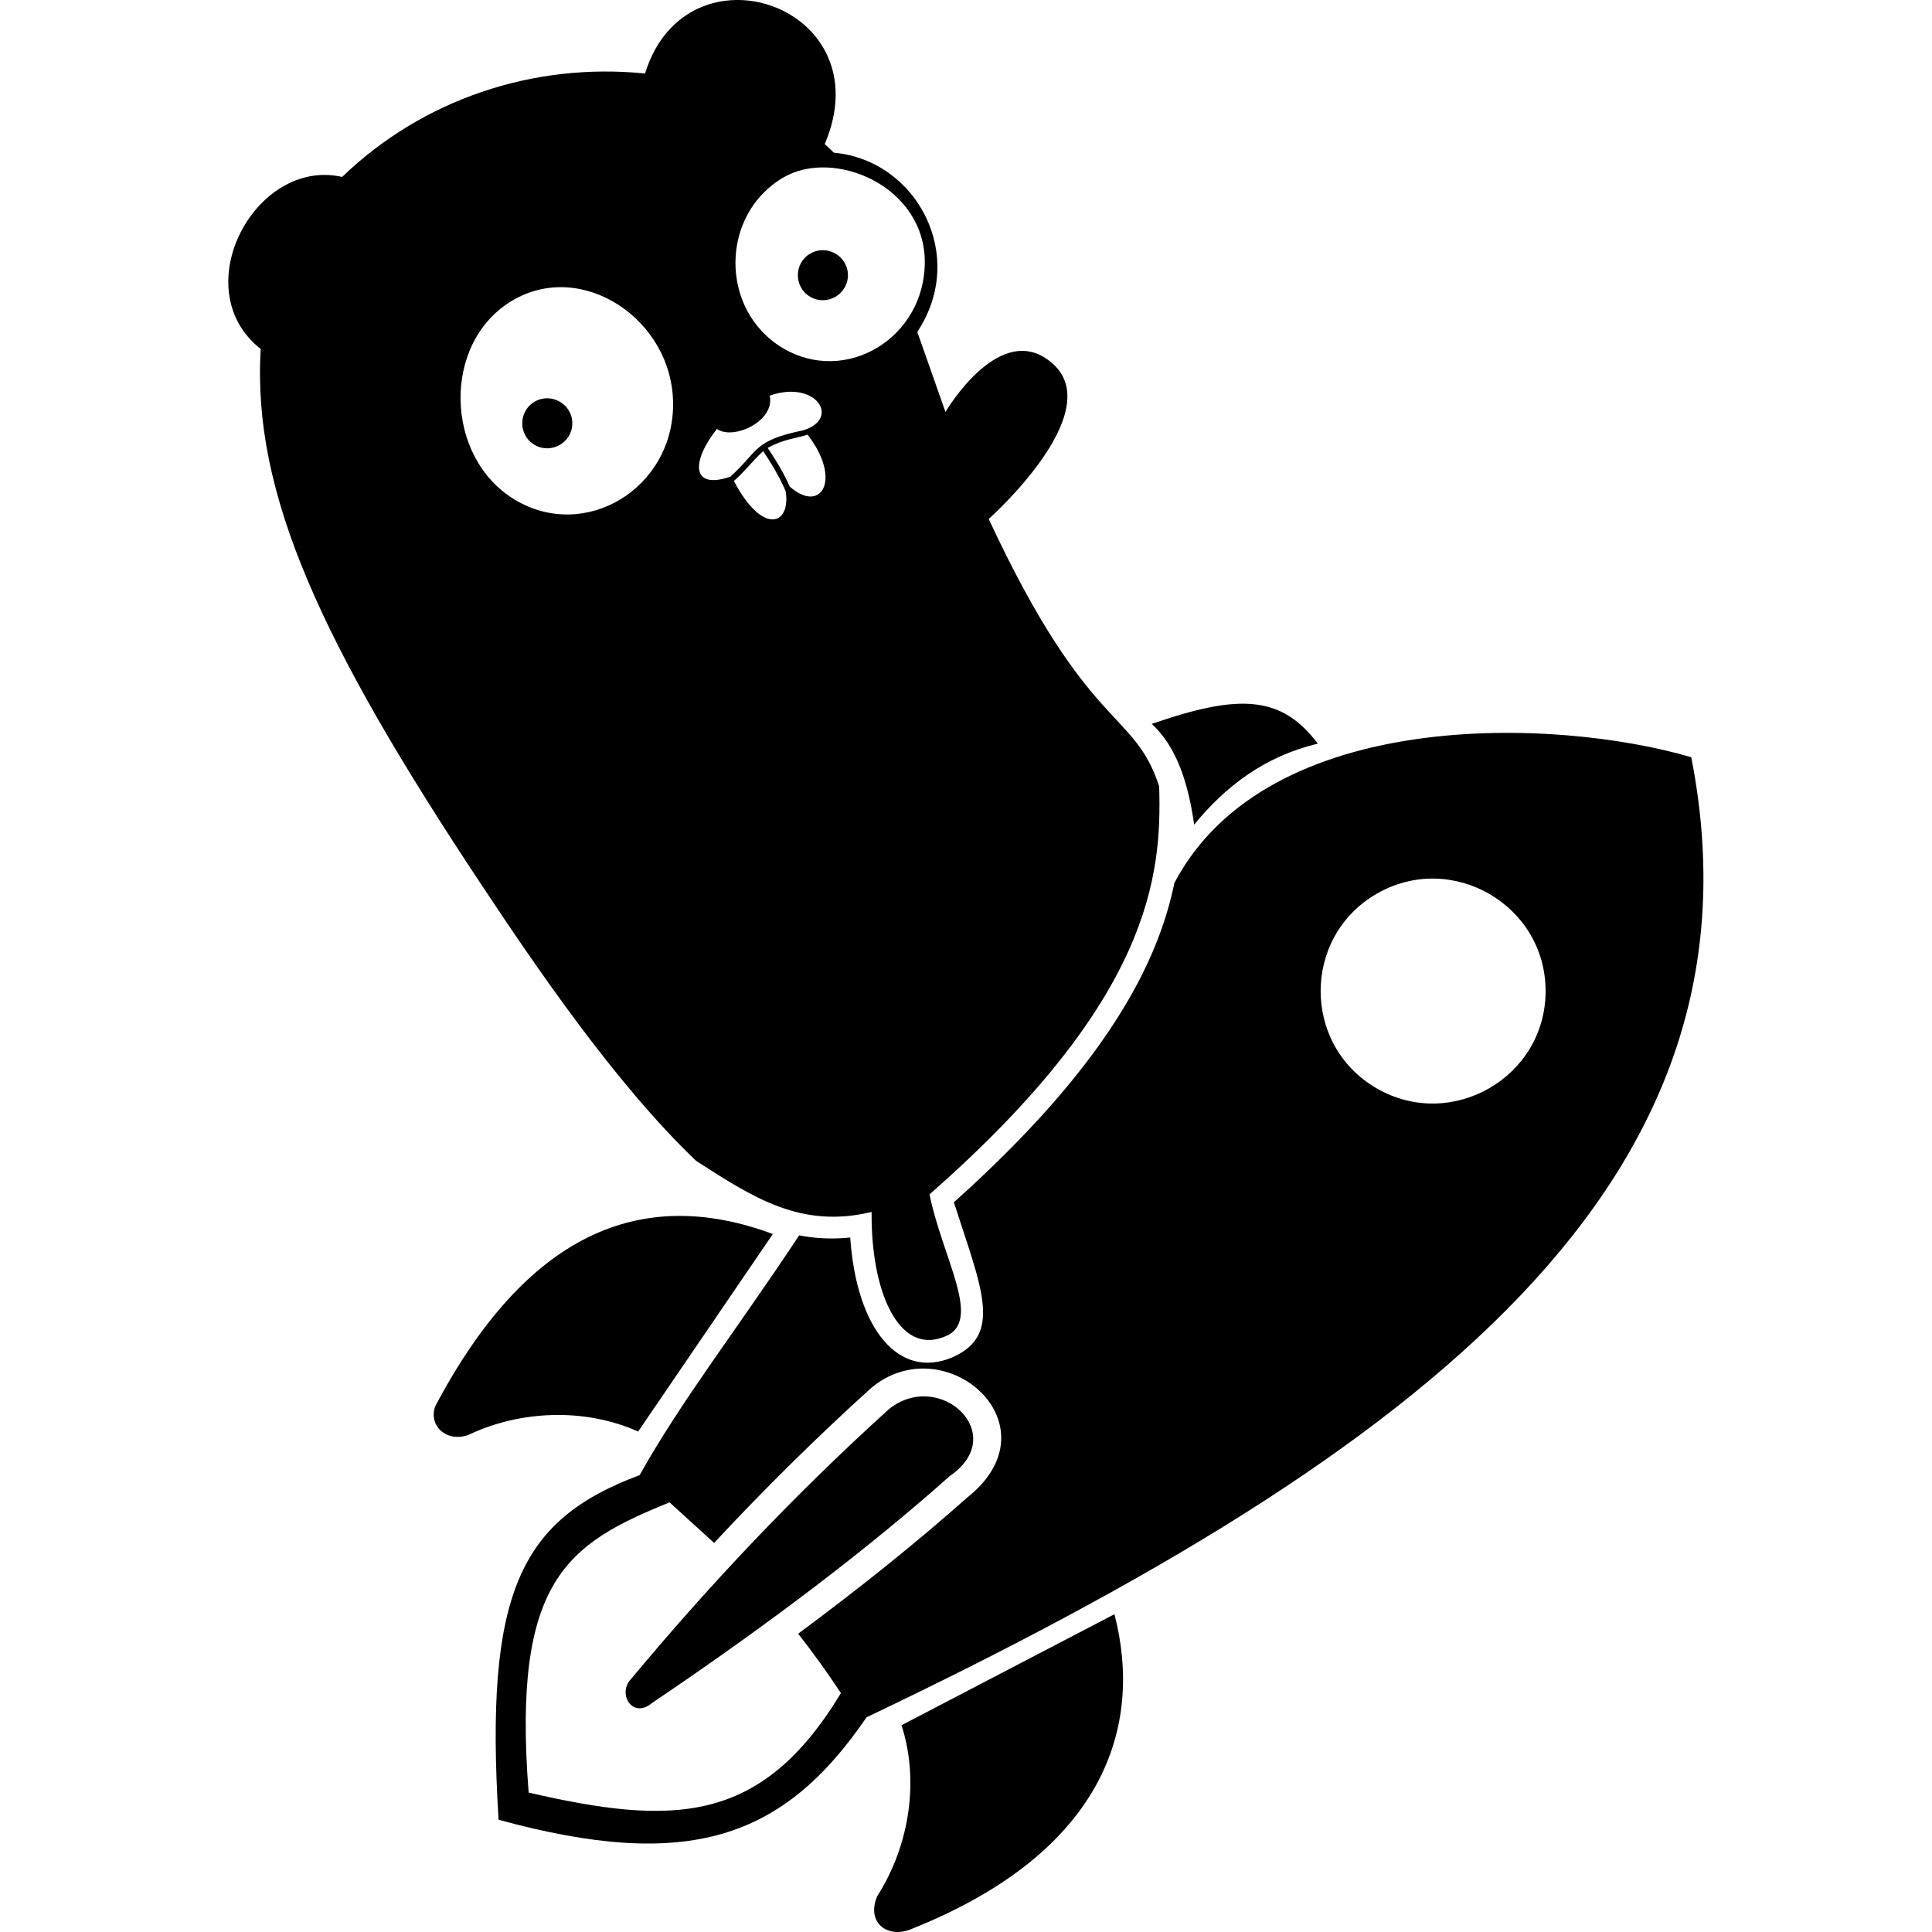 <?xml version="1.0" encoding="utf-8"?>
<!-- Generator: www.svgicons.com -->
<svg xmlns="http://www.w3.org/2000/svg" width="800" height="800" viewBox="0 0 391 512">
<path fill="currentColor" d="M288.747 197.076c-13.943 3.31-24.39 11.175-32.78 21.463c-1.593-11.155-4.673-20.668-11.244-26.697c23.392-8.113 34.382-7.492 44.024 5.234M110.442 19.479C80.736 16.482 51.44 26.38 30.175 46.887C7.12 41.657-11.582 76.607 8.593 92.49c-2.316 38.27 16.003 77.97 58.517 142.013c13.983 21.064 35.392 52.676 56.877 73.139c15.103 9.722 27.779 18.062 46.503 13.534c-.229 20.907 7.072 37.988 19.224 33.089c10.483-3.793-.376-20.562-3.886-37.742c58.697-51.497 61.607-84.423 60.86-108.14c-6.726-20.609-18.641-13.869-45.17-70.847c0 0 31.481-27.945 17.088-41.05c-13.794-12.558-28.548 12.696-28.548 12.696l-7.465-21.23c13.388-20.133-.102-45.478-22.109-47.488l-2.418-2.282c15.636-36.69-36.587-54.472-47.624-18.703m-1.822 359.893l35.69-52.344c-35.308-13.136-65.482.255-89.464 45.646c-1.99 5.468 3.594 10.018 9.403 7.316c12.849-5.978 29.86-7.116 44.37-.618m69.79 77.83c4.671 14.374 2.291 31.59-6.377 45.195c-3.203 7.222 2.93 11.65 9.39 8.654c50.801-20.394 61.1-53.554 53.42-83.27zm72.318-223.215c-4.403 21.459-18.17 48.57-58.442 84.633c7.207 22.463 13.192 35.12-.387 41.081c-14.16 6.019-25.399-7.358-27.081-31.749c-4.924.508-9.366.24-13.525-.57c-16.582 25.049-31.149 43.667-42.287 63.546c-31.813 11.86-41.078 31.346-37.379 91.323c50.26 13.741 75.47 5.157 97.522-27.152c148.753-70.897 240.48-142.35 218.556-254.43c-35.986-10.56-112.375-13.381-136.977 33.318m-80.346 133.834c19.563-16.356 49.664 9.868 25.417 29.067c-13.095 11.632-28.082 23.695-44.778 36.061c3.745 4.756 7.448 9.886 11.336 15.733c-21.121 35.02-44.678 35.156-82.764 26.367c-4.394-56.396 10.254-65.917 37.354-76.903l11.798 10.744c13.458-14.446 27.324-28.13 41.637-41.07m133.972-79.38c-19.827-11.431-19.827-40.163 0-51.594c19.828-11.43 44.747 2.935 44.747 25.797s-24.92 37.227-44.747 25.796M75.904 132.41c-18.599-11.204-19.402-41.452-.803-52.656s42.777 4.962 42.777 27.37s-23.375 36.491-41.974 25.287m70.943-40.233c-16.72-10.073-16.57-35.362.304-45.173c13.412-7.798 37.428 2.297 37.428 22.442s-21.013 32.803-37.732 22.73m-5.116 27.38c1.895 2.78 4.237 6.576 5.962 10.555c1.506 9.015-6.052 11.957-13.703-2.649c2.768-2.361 4.569-4.936 7.74-7.905m11.788-4.373c9.212 11.906 3.616 21.115-4.72 13.773c-1.746-3.903-4.01-7.558-5.86-10.259c4.405-2.403 7.615-2.505 10.58-3.514m-20.457 11.145c-10.714 3.625-10.152-4.398-3.57-12.651c4.319 3.058 15.467-2.045 13.996-8.831c12.33-4.326 18.972 6.2 8.781 9.214c-13.16 2.71-11.628 5.367-19.207 12.268m-41.89-14.152c0-5.09-5.547-8.287-9.96-5.743c-4.414 2.545-4.414 8.94 0 11.485c4.413 2.545 9.96-.653 9.96-5.742m73.037-39.244c0-5.09-5.547-8.287-9.96-5.743s-4.414 8.94 0 11.485s9.96-.653 9.96-5.742m10.963 300.425c-25.078 22.67-47.9 46.88-69 72.267c-2.689 3.979 1.25 9.873 6.224 5.614c31.365-21.143 57.552-41.154 78.838-60.093c16.022-11.033-2.642-28.394-16.062-17.788"/>
</svg>
